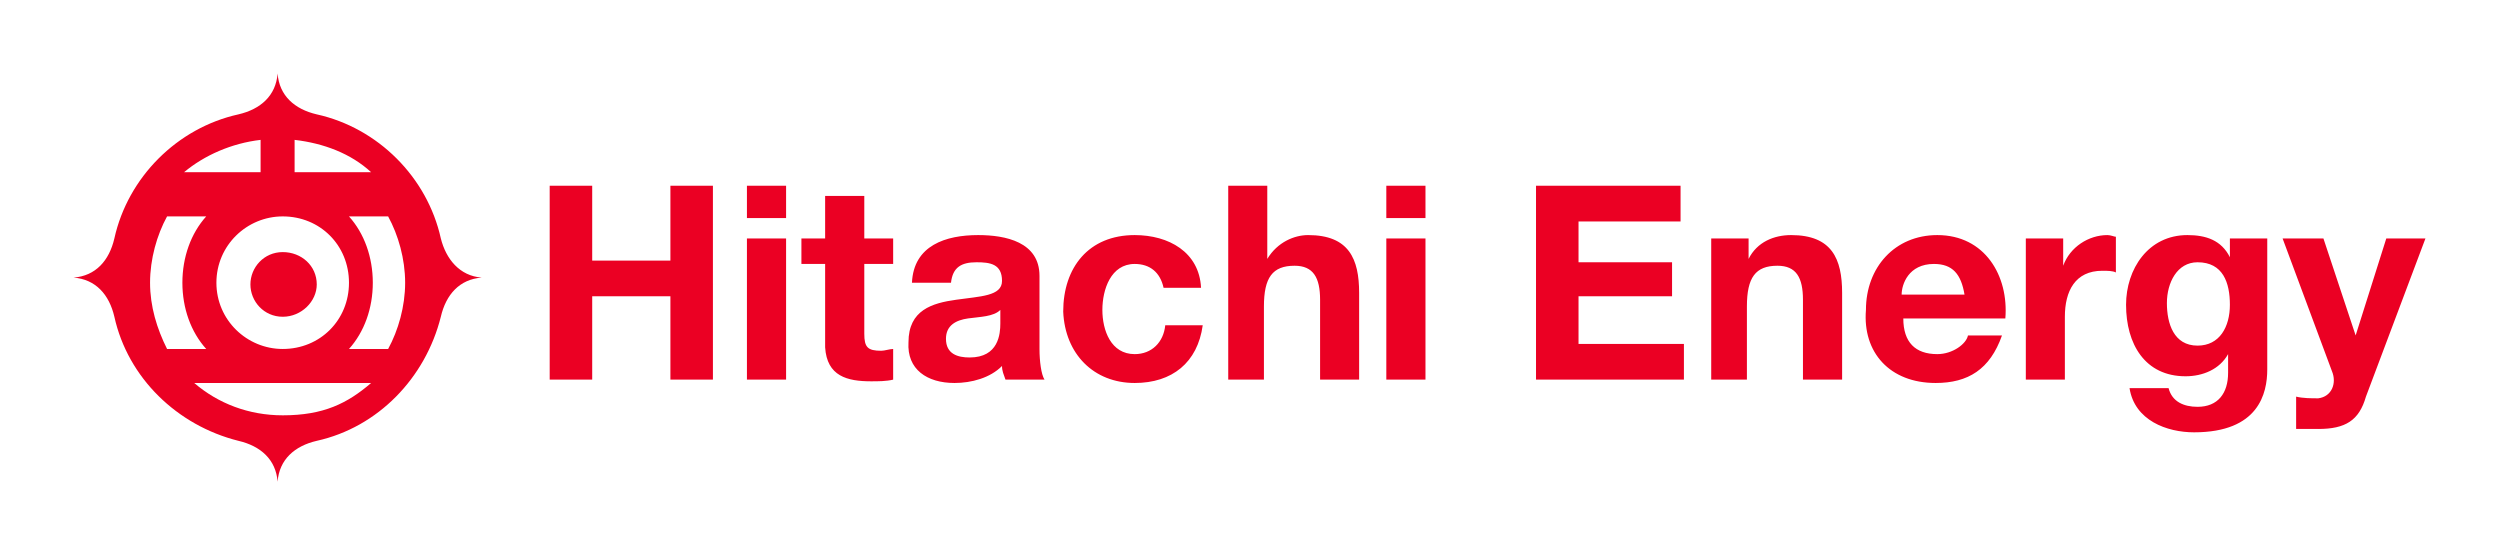 <?xml version="1.0" encoding="UTF-8" standalone="no"?>
<!-- Created with Inkscape (http://www.inkscape.org/) -->

<svg
   version="1.1"
   id="svg2"
   xml:space="preserve"
   width="203.999"
   height="45.318"
   viewBox="0 0 203.999 45.318"
   xmlns="http://www.w3.org/2000/svg"
   xmlns:svg="http://www.w3.org/2000/svg"><defs
     id="defs6" /><g
     id="g8"
     transform="matrix(1.333,0,0,1.333,6,6)"><g
       id="g10"
       transform="scale(1.388)"><path
         d="M 22.875,13.5 V 9.824 h 3.449 V 13.5 h 1.875 V 4.949 H 26.324 V 8.25 H 22.875 V 4.949 H 21 V 13.5 Z M 31.426,6.301 V 4.949 h -1.727 v 1.426 h 1.727 z m 0,7.199 V 7.273 H 29.699 V 13.5 Z m 3.75,0.074 c 0.301,0 0.676,0 0.972,-0.074 v -1.352 c -0.148,0 -0.375,0.079 -0.523,0.079 -0.602,0 -0.75,-0.153 -0.75,-0.75 V 8.398 h 1.273 V 7.273 H 34.875 V 5.398 h -1.727 v 1.875 h -1.046 v 1.125 h 1.046 v 3.676 c 0.079,1.278 0.977,1.5 2.028,1.5 z m 3.676,0.074 c 0.75,0 1.574,-0.222 2.097,-0.75 0,0.227 0.074,0.375 0.153,0.602 h 1.722 C 42.676,13.273 42.602,12.676 42.602,12.148 V 8.926 c 0,-1.5 -1.5,-1.801 -2.704,-1.801 -1.421,0 -2.847,0.449 -2.921,2.102 h 1.722 c 0.074,-0.676 0.449,-0.903 1.125,-0.903 0.602,0 1.125,0.074 1.125,0.824 0,0.676 -0.972,0.676 -2.023,0.829 -1.051,0.148 -2.102,0.449 -2.102,1.875 -0.074,1.199 0.824,1.796 2.028,1.796 z m 0.671,-1.125 c -0.523,0 -1.046,-0.148 -1.046,-0.824 0,-0.597 0.449,-0.824 0.972,-0.898 0.528,-0.074 1.125,-0.074 1.426,-0.375 v 0.597 c 0,0.454 -0.074,1.5 -1.352,1.5 z m 7.278,1.125 c 1.648,0 2.773,-0.898 3,-2.546 h -1.653 c -0.074,0.75 -0.597,1.273 -1.347,1.273 -1.051,0 -1.426,-1.051 -1.426,-1.949 0,-0.903 0.375,-2.028 1.426,-2.028 0.676,0 1.125,0.375 1.273,1.051 h 1.653 C 49.648,7.875 48.301,7.125 46.801,7.125 c -2.028,0 -3.153,1.426 -3.153,3.375 0.079,1.875 1.352,3.148 3.153,3.148 z M 52.5,13.5 v -3.227 c 0,-1.273 0.375,-1.796 1.352,-1.796 0.824,0 1.125,0.523 1.125,1.5 V 13.5 h 1.722 V 9.676 c 0,-1.5 -0.449,-2.551 -2.25,-2.551 -0.597,0 -1.347,0.301 -1.801,1.051 V 4.949 H 50.926 V 13.5 Z M 59.625,6.301 V 4.949 h -1.727 v 1.426 h 1.727 z m 0,7.199 V 7.273 H 57.898 V 13.5 Z m 11.398,0 V 11.926 H 66.375 V 9.824 H 70.5 v -1.5 H 66.375 V 6.523 h 4.5 V 4.949 H 64.5 V 13.5 Z m 2.778,0 v -3.227 c 0,-1.273 0.375,-1.796 1.347,-1.796 0.829,0 1.125,0.523 1.125,1.5 V 13.5 H 78 V 9.676 c 0,-1.5 -0.449,-2.551 -2.25,-2.551 -0.75,0 -1.5,0.301 -1.875,1.051 V 7.273 H 72.227 V 13.5 Z m 8.324,0.148 c 1.426,0 2.398,-0.597 2.926,-2.097 h -1.5 c -0.074,0.375 -0.676,0.824 -1.352,0.824 -0.972,0 -1.5,-0.523 -1.5,-1.574 h 4.5 c 0.153,-1.875 -0.898,-3.676 -3,-3.676 -1.875,0 -3.148,1.426 -3.148,3.301 -0.153,1.875 1.051,3.222 3.074,3.222 z M 83.398,9.75 h -2.773 c 0,-0.449 0.301,-1.352 1.426,-1.352 0.824,0 1.199,0.454 1.347,1.352 z m 4.426,3.75 v -2.773 c 0,-1.125 0.449,-2.028 1.653,-2.028 0.222,0 0.449,0 0.597,0.074 V 7.199 c -0.074,0 -0.222,-0.074 -0.375,-0.074 -0.824,0 -1.648,0.523 -1.949,1.352 V 7.273 H 86.102 V 13.5 Z m 5.699,2.324 c 2.852,0 3.227,-1.722 3.227,-2.773 V 7.273 h -1.648 v 0.829 c -0.375,-0.75 -1.051,-0.977 -1.875,-0.977 -1.727,0 -2.704,1.5 -2.704,3.074 0,1.727 0.829,3.153 2.625,3.153 0.75,0 1.5,-0.301 1.875,-0.977 v 0.824 c 0,0.903 -0.449,1.5 -1.347,1.5 -0.602,0 -1.125,-0.222 -1.278,-0.824 h -1.722 c 0.222,1.426 1.648,1.949 2.847,1.949 z M 93.676,12 c -1.051,0 -1.352,-0.977 -1.352,-1.875 0,-0.898 0.449,-1.801 1.352,-1.801 1.125,0 1.426,0.903 1.426,1.875 0,0.977 -0.454,1.801 -1.426,1.801 z M 99,15.676 c 1.199,0 1.801,-0.375 2.102,-1.426 l 2.625,-6.977 H 102 l -1.352,4.278 -1.421,-4.278 h -1.801 l 2.176,5.852 c 0.222,0.523 0,1.125 -0.602,1.199 -0.301,0 -0.676,0 -0.977,-0.074 v 1.426 c 0.301,0 0.676,0 0.977,0 z"
         style="fill:#eb0023;fill-opacity:1;fill-rule:nonzero;stroke:none"
         id="path12" /><path
         d="m 13.875,12.148 c 0.449,-0.824 0.75,-1.875 0.75,-2.921 0,-1.051 -0.301,-2.102 -0.75,-2.926 h -1.727 c 0.676,0.75 1.051,1.801 1.051,2.926 0,1.125 -0.375,2.171 -1.051,2.921 z m -8.023,0 C 5.176,11.398 4.801,10.352 4.801,9.227 4.801,8.102 5.176,7.051 5.852,6.301 H 4.125 c -0.449,0.824 -0.75,1.875 -0.75,2.926 0,1.046 0.301,2.023 0.75,2.921 z m 3.375,-1.421 c 0.824,0 1.5,-0.676 1.5,-1.426 0,-0.824 -0.676,-1.426 -1.5,-1.426 -0.829,0 -1.426,0.676 -1.426,1.426 0,0.75 0.597,1.426 1.426,1.426 z m 0,4.347 c 1.796,0 2.847,-0.523 3.898,-1.426 H 5.324 c 1.051,0.903 2.403,1.426 3.903,1.426 z M 9.75,4.352 h 3.375 C 12.227,3.523 11.023,3.074 9.75,2.926 Z m -4.875,0 H 8.25 V 2.926 C 6.977,3.074 5.773,3.602 4.875,4.352 Z m 4.352,7.796 c 1.648,0 2.921,-1.273 2.921,-2.921 0,-1.653 -1.273,-2.926 -2.921,-2.926 -1.579,0 -2.926,1.273 -2.926,2.926 0,1.648 1.347,2.921 2.926,2.921 z m 1.5,-10.347 c 2.699,0.597 4.875,2.773 5.472,5.472 C 16.426,8.176 17.023,8.926 18,9 17.023,9.074 16.426,9.75 16.199,10.727 15.523,13.426 13.426,15.602 10.727,16.199 9.75,16.426 9.074,17.023 9,18 8.926,17.023 8.25,16.426 7.273,16.199 4.574,15.523 2.398,13.426 1.801,10.727 1.574,9.75 0.977,9.074 0,9 0.977,8.926 1.574,8.25 1.801,7.273 2.398,4.574 4.574,2.398 7.273,1.801 8.25,1.574 8.926,0.977 9,0 9.074,0.977 9.75,1.574 10.727,1.801 Z"
         style="fill:#eb0023;fill-opacity:1;fill-rule:evenodd;stroke:none"
         id="path14" /></g></g></svg>
